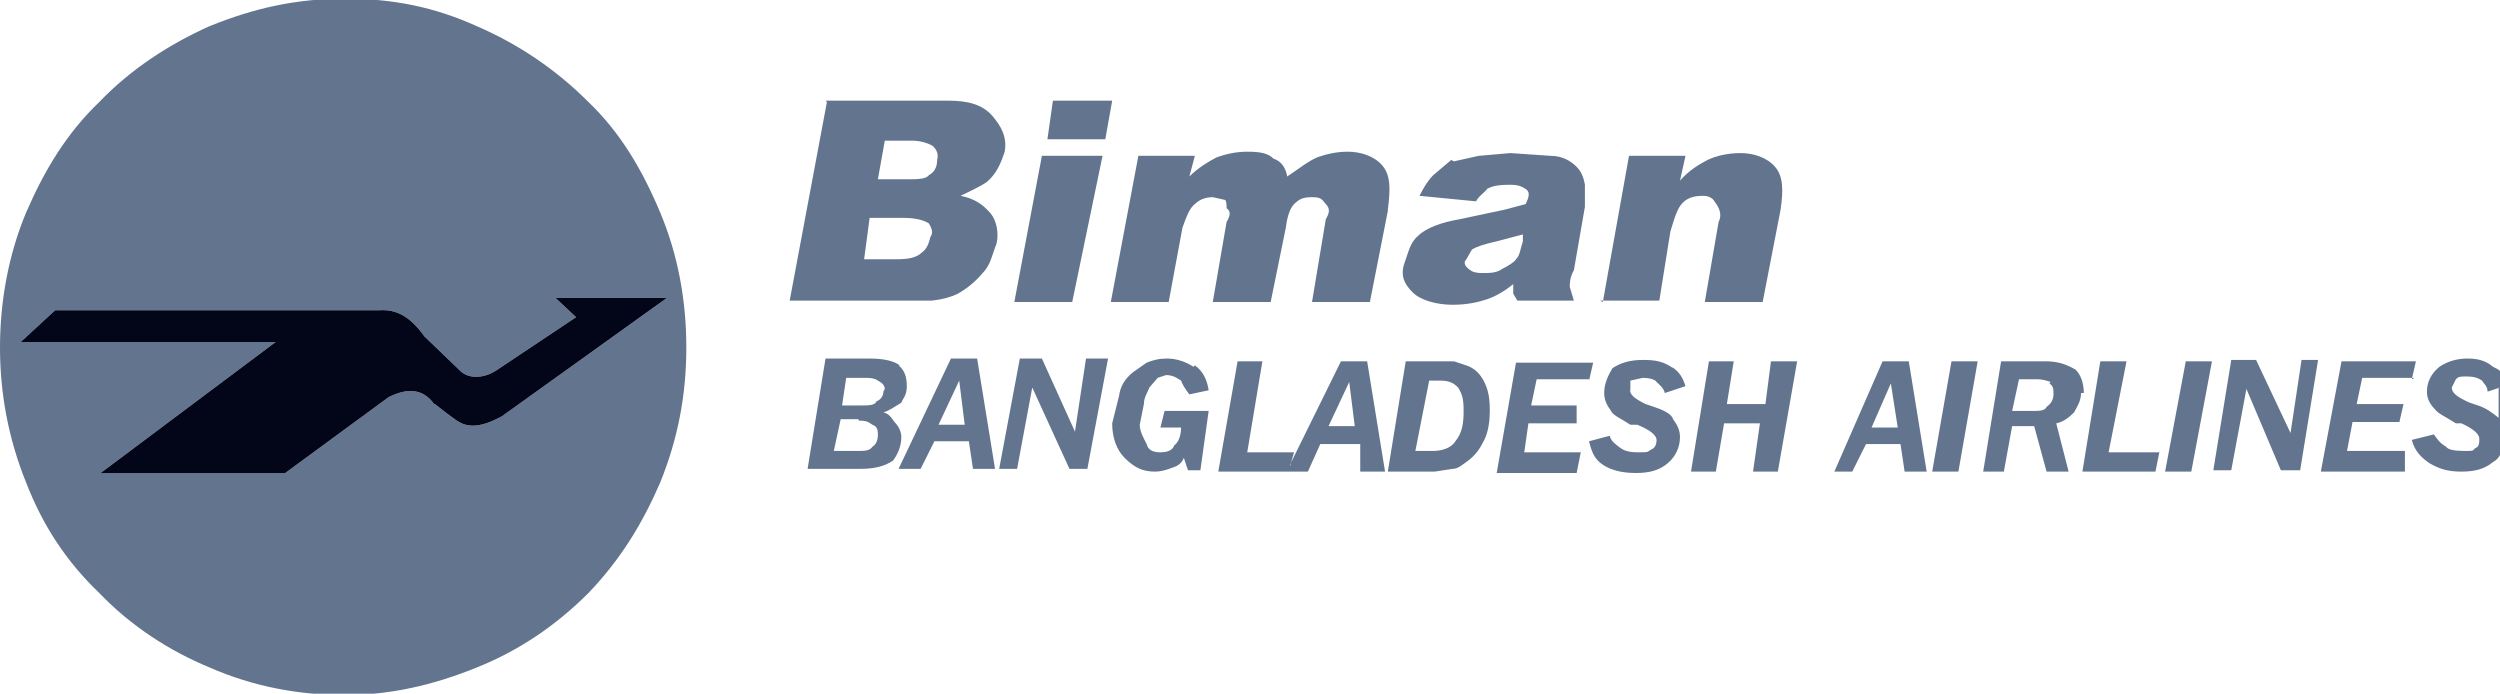 <svg width="173" height="48" viewBox="0 0 173 48" fill="none" xmlns="http://www.w3.org/2000/svg">
<g clip-path="url(#clip0_2006_2493)">
<path fill-rule="evenodd" clip-rule="evenodd" d="M100.615 11.165L102.331 10.783L104.525 10.593L107.291 10.783C108.149 10.783 108.721 11.165 109.103 11.547C109.389 11.833 109.579 12.215 109.675 12.787V14.314L108.912 18.704C108.626 19.181 108.626 19.658 108.626 19.849L108.912 20.803H105.002L104.716 20.326V19.658C104.143 20.135 103.476 20.517 102.904 20.708C102.331 20.899 101.568 21.09 100.519 21.09C99.47 21.09 98.326 20.803 97.754 20.231C97.181 19.658 96.895 19.086 97.181 18.227C97.468 17.463 97.563 16.795 98.135 16.318C98.707 15.746 99.852 15.364 100.996 15.173L104.143 14.505L105.574 14.123C105.86 13.551 105.86 13.264 105.574 13.074C105.288 12.883 105.002 12.787 104.62 12.787C104.048 12.787 103.38 12.787 102.904 13.074C102.808 13.264 102.331 13.551 102.141 13.932L98.23 13.551C98.516 12.978 98.803 12.501 99.184 12.119L100.424 11.07L100.615 11.165ZM96.037 14.601L94.797 20.899H90.792L91.745 15.173C92.031 14.696 92.031 14.41 91.745 14.123C91.459 13.742 91.364 13.646 90.792 13.646C90.219 13.646 89.933 13.742 89.552 14.123C89.266 14.41 89.075 14.982 88.98 15.746L87.93 20.899H83.925L84.879 15.364C85.165 14.887 85.165 14.601 84.879 14.41C84.879 14.219 84.879 13.932 84.783 13.837L83.925 13.646C83.544 13.646 83.067 13.742 82.685 14.123C82.304 14.41 82.113 14.982 81.827 15.746L80.873 20.899H76.868L78.775 10.783H82.685L82.304 12.215C82.876 11.642 83.639 11.165 84.211 10.879C84.783 10.688 85.451 10.497 86.309 10.497C87.168 10.497 87.74 10.593 88.121 10.974C88.694 11.165 88.98 11.642 89.075 12.215C89.933 11.642 90.505 11.165 91.173 10.879C91.745 10.688 92.413 10.497 93.271 10.497C94.13 10.497 95.083 10.783 95.656 11.451C96.228 12.119 96.228 13.074 96.037 14.505V14.601ZM105.383 16.223L103.571 16.7C102.713 16.891 102.141 17.082 101.854 17.273L101.473 17.941C101.187 18.227 101.473 18.513 101.759 18.704C101.854 18.799 102.141 18.895 102.522 18.895C103.094 18.895 103.571 18.895 103.953 18.608C104.334 18.418 104.811 18.131 104.906 17.941C105.192 17.654 105.192 17.273 105.383 16.7V16.223ZM110.915 20.899L112.727 10.783H116.637L116.255 12.501C116.827 11.833 117.59 11.356 118.163 11.07C118.735 10.783 119.593 10.593 120.451 10.593C121.31 10.593 122.264 10.879 122.836 11.547C123.408 12.215 123.408 13.169 123.217 14.505L121.977 20.899H117.972L118.926 15.364C119.212 14.791 118.926 14.314 118.639 13.932C118.544 13.742 118.258 13.551 117.877 13.551C117.304 13.551 116.827 13.646 116.446 14.028C116.065 14.41 115.874 15.078 115.588 16.032L114.825 20.803H110.724L110.915 20.899ZM173 31.491C172.905 31.682 172.714 31.873 172.523 31.968C171.951 32.445 171.283 32.636 170.33 32.636C169.376 32.636 168.804 32.445 168.136 32.064C167.564 31.682 167.087 31.205 166.896 30.442L168.422 30.06C168.708 30.442 168.804 30.632 169.281 30.919C169.376 31.11 169.853 31.205 170.52 31.205C171.188 31.205 171.093 31.205 171.283 31.014C171.569 30.919 171.569 30.632 171.569 30.346C171.569 30.06 171.188 29.678 170.33 29.296H169.948C169.376 28.915 168.708 28.628 168.518 28.342C168.136 27.96 167.945 27.579 167.945 27.102C167.945 26.433 168.232 25.861 168.804 25.384C169.376 25.002 170.044 24.811 170.711 24.811C171.379 24.811 171.951 24.907 172.523 25.384C172.714 25.479 172.905 25.575 173 25.67V31.491ZM173 26.815L172.142 27.102C172.142 26.72 171.856 26.529 171.76 26.338C171.474 26.147 171.188 26.052 170.711 26.052C170.234 26.052 170.139 26.052 169.948 26.243L169.662 26.815C169.662 27.197 170.044 27.483 170.902 27.865L171.474 28.056C172.046 28.247 172.428 28.533 172.905 28.915V26.815H173ZM167.087 26.147H163.463L163.082 27.96H166.324L166.038 29.201H162.795L162.414 31.205H166.42V32.636H160.602L162.033 25.002H167.182L166.896 26.243L167.087 26.147ZM160.411 24.907L159.171 32.541H157.836L155.452 26.911L154.403 32.541H153.163L154.403 24.907H156.12L158.504 29.964L159.267 24.907H160.507H160.411ZM149.444 31.205L149.158 32.636H144.103L145.343 25.002H147.155L145.915 31.3H149.444V31.205ZM149.825 32.636L151.256 25.002H153.068L151.637 32.636H149.825ZM144.008 27.197C144.008 27.77 143.722 28.151 143.531 28.533C143.149 28.915 142.768 29.201 142.291 29.296L143.149 32.636H141.623L140.765 29.487H139.239L138.667 32.636H137.236L138.476 25.002H141.528C142.386 25.002 142.959 25.193 143.626 25.575C144.008 25.956 144.198 26.529 144.198 27.197H144.008ZM141.91 26.433C141.623 26.338 141.337 26.243 140.956 26.243H139.716L139.239 28.438H140.67C141.051 28.438 141.528 28.438 141.623 28.151C141.91 27.96 142.1 27.674 142.1 27.292C142.1 26.911 142.1 26.72 141.814 26.529L141.91 26.433ZM136.855 25.002L135.52 32.636H133.708L135.043 25.002H136.855ZM130.847 26.529L129.512 29.583H131.324L130.847 26.529ZM132.087 25.002L133.326 32.636H131.8L131.514 30.728H129.13L128.176 32.636H126.937L130.275 25.002H132.087ZM119.307 29.296L118.735 32.636H117.018L118.258 25.002H119.975L119.498 27.96H122.168L122.55 25.002H124.362L123.026 32.636H121.31L121.787 29.296H119.402H119.307ZM115.683 25.384C116.255 25.765 116.446 26.147 116.637 26.72L115.206 27.197C115.111 26.815 114.825 26.624 114.634 26.433C114.539 26.243 114.062 26.147 113.68 26.147L112.822 26.338V26.911C112.727 27.292 113.108 27.579 113.871 27.96L114.443 28.151C115.015 28.342 115.683 28.628 115.778 29.01C116.065 29.392 116.255 29.773 116.255 30.251C116.255 30.919 115.969 31.587 115.397 32.064C114.825 32.541 114.157 32.732 113.203 32.732C112.25 32.732 111.487 32.541 110.915 32.159C110.342 31.777 110.152 31.3 109.961 30.537L111.391 30.155C111.487 30.537 111.773 30.728 112.154 31.014C112.44 31.205 112.727 31.3 113.394 31.3C114.062 31.3 113.966 31.3 114.252 31.109C114.539 31.014 114.634 30.728 114.634 30.442C114.634 30.155 114.252 29.773 113.299 29.392H112.822C112.25 29.01 111.582 28.724 111.487 28.438C111.201 28.056 111.01 27.674 111.01 27.197C111.01 26.529 111.296 25.956 111.582 25.479C112.154 25.098 112.822 24.907 113.68 24.907C114.539 24.907 115.111 25.002 115.778 25.479L115.683 25.384ZM109.961 26.243H106.337L105.955 28.056H109.103V29.296H105.765L105.479 31.3H109.389L109.103 32.732H103.571L104.906 25.098H110.247L109.961 26.338V26.243ZM103.094 28.438C103.094 29.105 102.999 29.869 102.713 30.442C102.427 31.014 102.141 31.491 101.473 31.968C101.187 32.159 100.901 32.445 100.519 32.445L99.279 32.636H96.037L97.277 25.002H100.615L101.473 25.288C102.045 25.479 102.427 25.861 102.713 26.433C102.999 27.006 103.094 27.579 103.094 28.438ZM99.756 26.338H98.898L97.944 31.205H99.184C99.756 31.205 100.424 31.014 100.71 30.537C101.187 29.964 101.282 29.296 101.282 28.438C101.282 27.579 101.187 27.292 100.901 26.815C100.615 26.529 100.329 26.338 99.661 26.338H99.756ZM89.266 32.159L92.794 25.002H94.606L95.846 32.636H94.129V30.728H91.364L90.505 32.636H84.306L85.642 25.002H87.358L86.309 31.3H89.552L89.266 32.255V32.159ZM93.367 26.433L91.936 29.487H93.748L93.367 26.433ZM57.126 6.966H65.614C67.045 6.966 67.998 7.253 68.666 8.016C69.238 8.684 69.715 9.447 69.524 10.497C69.238 11.356 68.952 12.024 68.284 12.597C67.712 12.978 67.045 13.264 66.472 13.551C67.426 13.742 67.998 14.123 68.571 14.791C68.952 15.268 69.143 16.127 68.952 16.891C68.666 17.559 68.571 18.322 67.998 18.895C67.522 19.467 66.949 19.944 66.282 20.326C65.9 20.517 65.328 20.708 64.47 20.803H54.647L57.222 7.062L57.126 6.966ZM72.862 6.966H76.963L76.486 9.638H72.481L72.862 6.966ZM61.227 9.734L60.75 12.406H62.848C63.421 12.406 64.088 12.406 64.279 12.119C64.66 11.928 64.851 11.547 64.851 11.07C64.947 10.688 64.851 10.402 64.565 10.115C64.279 9.925 63.707 9.734 63.135 9.734H61.227ZM59.797 17.941H61.99C62.848 17.941 63.421 17.845 63.802 17.463C64.088 17.273 64.279 16.891 64.374 16.414C64.66 16.032 64.374 15.65 64.279 15.459C63.993 15.268 63.421 15.078 62.562 15.078H60.178L59.797 17.941ZM72.195 10.783H76.296L74.197 20.899H70.192L72.099 10.783H72.195ZM82.685 25.288C83.257 25.67 83.543 26.338 83.639 27.006L82.304 27.292C82.018 26.911 81.827 26.624 81.731 26.338C81.445 26.147 81.159 25.956 80.683 25.956L80.11 26.147L79.538 26.815C79.443 27.102 79.157 27.483 79.157 27.96L78.87 29.392C78.87 29.869 79.157 30.346 79.347 30.728C79.443 31.11 79.729 31.3 80.301 31.3C80.873 31.3 81.159 31.109 81.255 30.823C81.541 30.632 81.731 30.155 81.731 29.583H80.301L80.587 28.438H83.639L83.067 32.541H82.208L81.922 31.682C81.827 31.968 81.541 32.255 81.159 32.35C80.683 32.541 80.301 32.636 79.919 32.636C79.061 32.636 78.489 32.35 77.821 31.682C77.249 31.11 76.963 30.251 76.963 29.296L77.44 27.388C77.535 26.72 77.821 26.243 78.394 25.765L79.347 25.098C79.824 24.907 80.206 24.811 80.778 24.811C81.35 24.811 82.018 25.002 82.59 25.384L82.685 25.288ZM76.677 24.811L75.246 32.445H74.007L71.432 26.815L70.383 32.445H69.143L70.573 24.811H72.099L74.388 29.869L75.151 24.811H76.582H76.677ZM66.377 26.338L64.947 29.392H66.758L66.377 26.338ZM62.181 25.288C62.562 25.575 62.753 26.052 62.753 26.72C62.753 27.388 62.467 27.579 62.372 27.865C61.895 28.151 61.513 28.438 61.132 28.533C61.513 28.628 61.704 28.915 61.895 29.201C62.181 29.487 62.372 29.869 62.372 30.251C62.372 30.919 62.086 31.491 61.799 31.873C61.227 32.255 60.559 32.445 59.511 32.445H55.886L57.126 24.811H60.178C61.227 24.811 61.895 25.002 62.276 25.288H62.181ZM61.227 26.911C61.227 26.624 60.941 26.433 60.75 26.338C60.655 26.243 60.369 26.147 59.987 26.147H58.557L58.271 28.056H59.701C60.083 28.056 60.559 28.056 60.655 27.77C60.941 27.674 61.132 27.388 61.132 27.102L61.227 26.911ZM59.415 29.01H58.175L57.699 31.205H59.415C59.797 31.205 60.178 31.205 60.369 30.919C60.655 30.728 60.75 30.442 60.75 30.06C60.75 29.678 60.655 29.487 60.369 29.392C60.083 29.201 59.987 29.105 59.415 29.105V29.01ZM62.181 32.445L65.805 24.811H67.617L68.857 32.445H67.331L67.045 30.537H64.66L63.707 32.445H62.276H62.181Z" fill="#62748E"/>
<path fill-rule="evenodd" clip-rule="evenodd" d="M6.867 7.062C9.06 4.772 11.73 3.054 14.496 1.813C17.548 0.573 20.504 -0.095 23.842 -0.095C27.18 -0.095 30.041 0.477 32.998 1.813C35.859 3.054 38.434 4.772 40.723 7.062C42.916 9.161 44.442 11.738 45.682 14.696C46.922 17.654 47.494 20.803 47.494 24.048C47.494 27.293 46.922 30.346 45.682 33.4C44.442 36.263 42.916 38.744 40.723 41.034C38.434 43.324 35.859 45.042 32.998 46.187C29.946 47.428 26.989 48.096 23.842 48.096C20.695 48.096 17.548 47.523 14.496 46.187C11.73 45.042 9.06 43.324 6.867 41.034C4.578 38.839 2.956 36.358 1.812 33.4C0.572 30.346 0 27.197 0 24.048C0 20.899 0.572 17.654 1.812 14.696C3.052 11.833 4.578 9.257 6.867 7.062ZM29.374 23.285L31.758 25.575C32.33 26.243 33.475 26.243 34.428 25.575L39.864 21.948L38.434 20.613H46.159L34.714 28.819C33.284 29.583 32.33 29.678 31.472 29.01C30.518 28.342 30.041 27.865 30.041 27.96C29.278 26.911 28.229 26.815 26.894 27.483L19.741 32.732H6.962L19.074 23.666H1.431L3.815 21.471H26.227C27.466 21.376 28.42 21.948 29.374 23.285Z" fill="#62748E"/>
<path fill-rule="evenodd" clip-rule="evenodd" d="M29.374 23.284L31.758 25.575C32.33 26.242 33.475 26.242 34.428 25.575L39.864 21.948L38.434 20.612H46.159L34.715 28.819C33.284 29.582 32.33 29.678 31.472 29.01C30.518 28.342 30.041 27.865 30.041 27.96C29.278 26.91 28.229 26.815 26.894 27.483L19.741 32.732H6.962L19.074 23.666H1.431L3.815 21.471H26.227C27.466 21.376 28.42 21.948 29.374 23.284Z" fill="#020618"/>
</g>
<defs>
<clipPath id="clip0_2006_2493">
<rect width="173" height="48" fill="white"/>
</clipPath>
</defs>
</svg>

